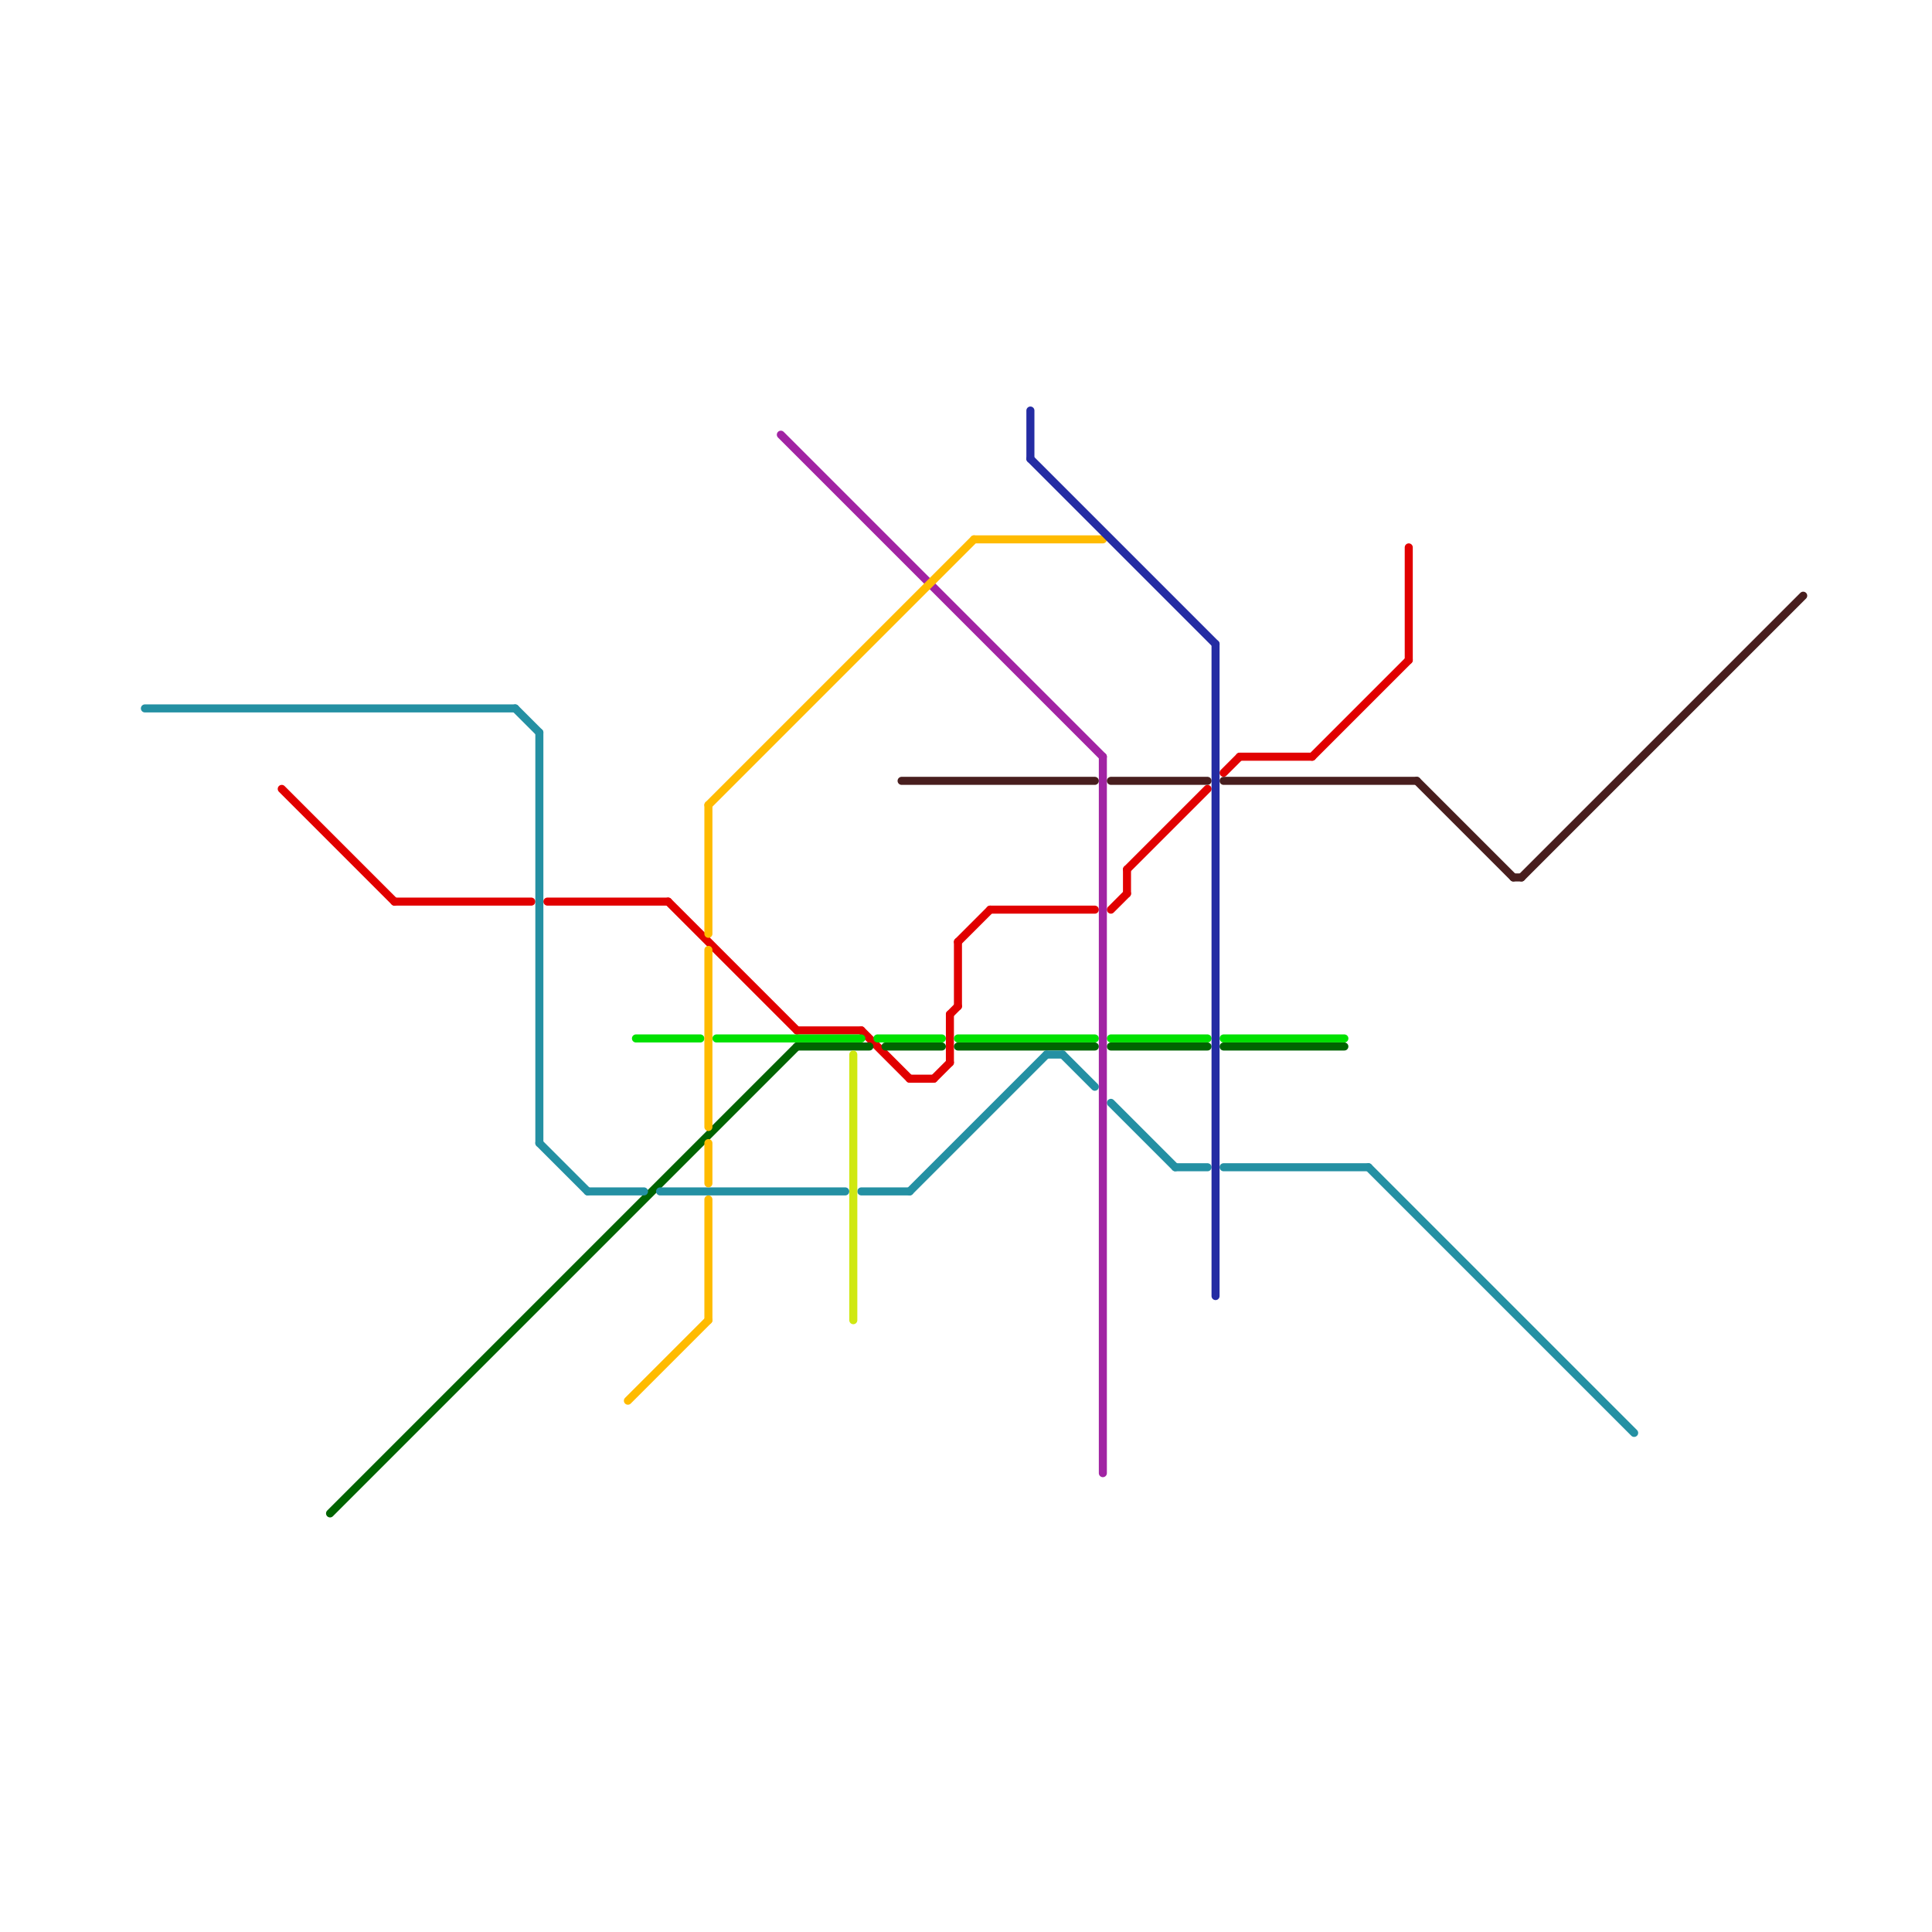 
<svg version="1.1" xmlns="http://www.w3.org/2000/svg" viewBox="0 0 240 240">
<style>text { font: 1px Helvetica; font-weight: 600; white-space: pre; dominant-baseline: central; } line { stroke-width: 1; fill: none; stroke-linecap: round; stroke-linejoin: round; } .c0 { stroke: #e10000 } .c1 { stroke: #00e100 } .c2 { stroke: #006400 } .c3 { stroke: #2490a3 } .c4 { stroke: #a124a3 } .c5 { stroke: #ffbb00 } .c6 { stroke: #cfe811 } .c7 { stroke: #481e1e } .c8 { stroke: #242ca3 }</style><defs><g id="wm-xf"><circle r="1.2" fill="#000"/><circle r="0.9" fill="#fff"/><circle r="0.6" fill="#000"/><circle r="0.3" fill="#fff"/></g><g id="wm"><circle r="0.6" fill="#000"/><circle r="0.3" fill="#fff"/></g></defs><line class="c0" x1="118" y1="126" x2="119" y2="125"/><line class="c0" x1="152" y1="96" x2="154" y2="94"/><line class="c0" x1="83" y1="112" x2="99" y2="128"/><line class="c0" x1="99" y1="128" x2="107" y2="128"/><line class="c0" x1="118" y1="126" x2="118" y2="132"/><line class="c0" x1="163" y1="94" x2="175" y2="82"/><line class="c0" x1="107" y1="128" x2="113" y2="134"/><line class="c0" x1="138" y1="113" x2="140" y2="111"/><line class="c0" x1="116" y1="134" x2="118" y2="132"/><line class="c0" x1="154" y1="94" x2="163" y2="94"/><line class="c0" x1="49" y1="112" x2="66" y2="112"/><line class="c0" x1="140" y1="108" x2="150" y2="98"/><line class="c0" x1="119" y1="117" x2="119" y2="125"/><line class="c0" x1="113" y1="134" x2="116" y2="134"/><line class="c0" x1="123" y1="113" x2="136" y2="113"/><line class="c0" x1="119" y1="117" x2="123" y2="113"/><line class="c0" x1="68" y1="112" x2="83" y2="112"/><line class="c0" x1="35" y1="98" x2="49" y2="112"/><line class="c0" x1="140" y1="108" x2="140" y2="111"/><line class="c0" x1="175" y1="68" x2="175" y2="82"/><line class="c1" x1="79" y1="129" x2="87" y2="129"/><line class="c1" x1="109" y1="129" x2="117" y2="129"/><line class="c1" x1="138" y1="129" x2="150" y2="129"/><line class="c1" x1="119" y1="129" x2="136" y2="129"/><line class="c1" x1="89" y1="129" x2="107" y2="129"/><line class="c1" x1="152" y1="129" x2="167" y2="129"/><line class="c2" x1="110" y1="130" x2="117" y2="130"/><line class="c2" x1="41" y1="188" x2="99" y2="130"/><line class="c2" x1="138" y1="130" x2="150" y2="130"/><line class="c2" x1="119" y1="130" x2="136" y2="130"/><line class="c2" x1="152" y1="130" x2="167" y2="130"/><line class="c2" x1="99" y1="130" x2="108" y2="130"/><line class="c3" x1="152" y1="145" x2="170" y2="145"/><line class="c3" x1="82" y1="148" x2="105" y2="148"/><line class="c3" x1="73" y1="148" x2="80" y2="148"/><line class="c3" x1="67" y1="142" x2="73" y2="148"/><line class="c3" x1="18" y1="88" x2="64" y2="88"/><line class="c3" x1="113" y1="148" x2="130" y2="131"/><line class="c3" x1="64" y1="88" x2="67" y2="91"/><line class="c3" x1="132" y1="131" x2="136" y2="135"/><line class="c3" x1="67" y1="91" x2="67" y2="142"/><line class="c3" x1="138" y1="137" x2="146" y2="145"/><line class="c3" x1="107" y1="148" x2="113" y2="148"/><line class="c3" x1="146" y1="145" x2="150" y2="145"/><line class="c3" x1="170" y1="145" x2="203" y2="178"/><line class="c3" x1="130" y1="131" x2="132" y2="131"/><line class="c4" x1="97" y1="54" x2="137" y2="94"/><line class="c4" x1="137" y1="94" x2="137" y2="183"/><line class="c5" x1="78" y1="174" x2="88" y2="164"/><line class="c5" x1="88" y1="118" x2="88" y2="140"/><line class="c5" x1="121" y1="67" x2="137" y2="67"/><line class="c5" x1="88" y1="142" x2="88" y2="147"/><line class="c5" x1="88" y1="100" x2="88" y2="116"/><line class="c5" x1="88" y1="100" x2="121" y2="67"/><line class="c5" x1="88" y1="149" x2="88" y2="164"/><line class="c6" x1="106" y1="131" x2="106" y2="164"/><line class="c7" x1="138" y1="97" x2="150" y2="97"/><line class="c7" x1="176" y1="97" x2="188" y2="109"/><line class="c7" x1="189" y1="109" x2="224" y2="74"/><line class="c7" x1="112" y1="97" x2="136" y2="97"/><line class="c7" x1="152" y1="97" x2="176" y2="97"/><line class="c7" x1="188" y1="109" x2="189" y2="109"/><line class="c8" x1="151" y1="80" x2="151" y2="161"/><line class="c8" x1="128" y1="57" x2="151" y2="80"/><line class="c8" x1="128" y1="51" x2="128" y2="57"/>
</svg>
